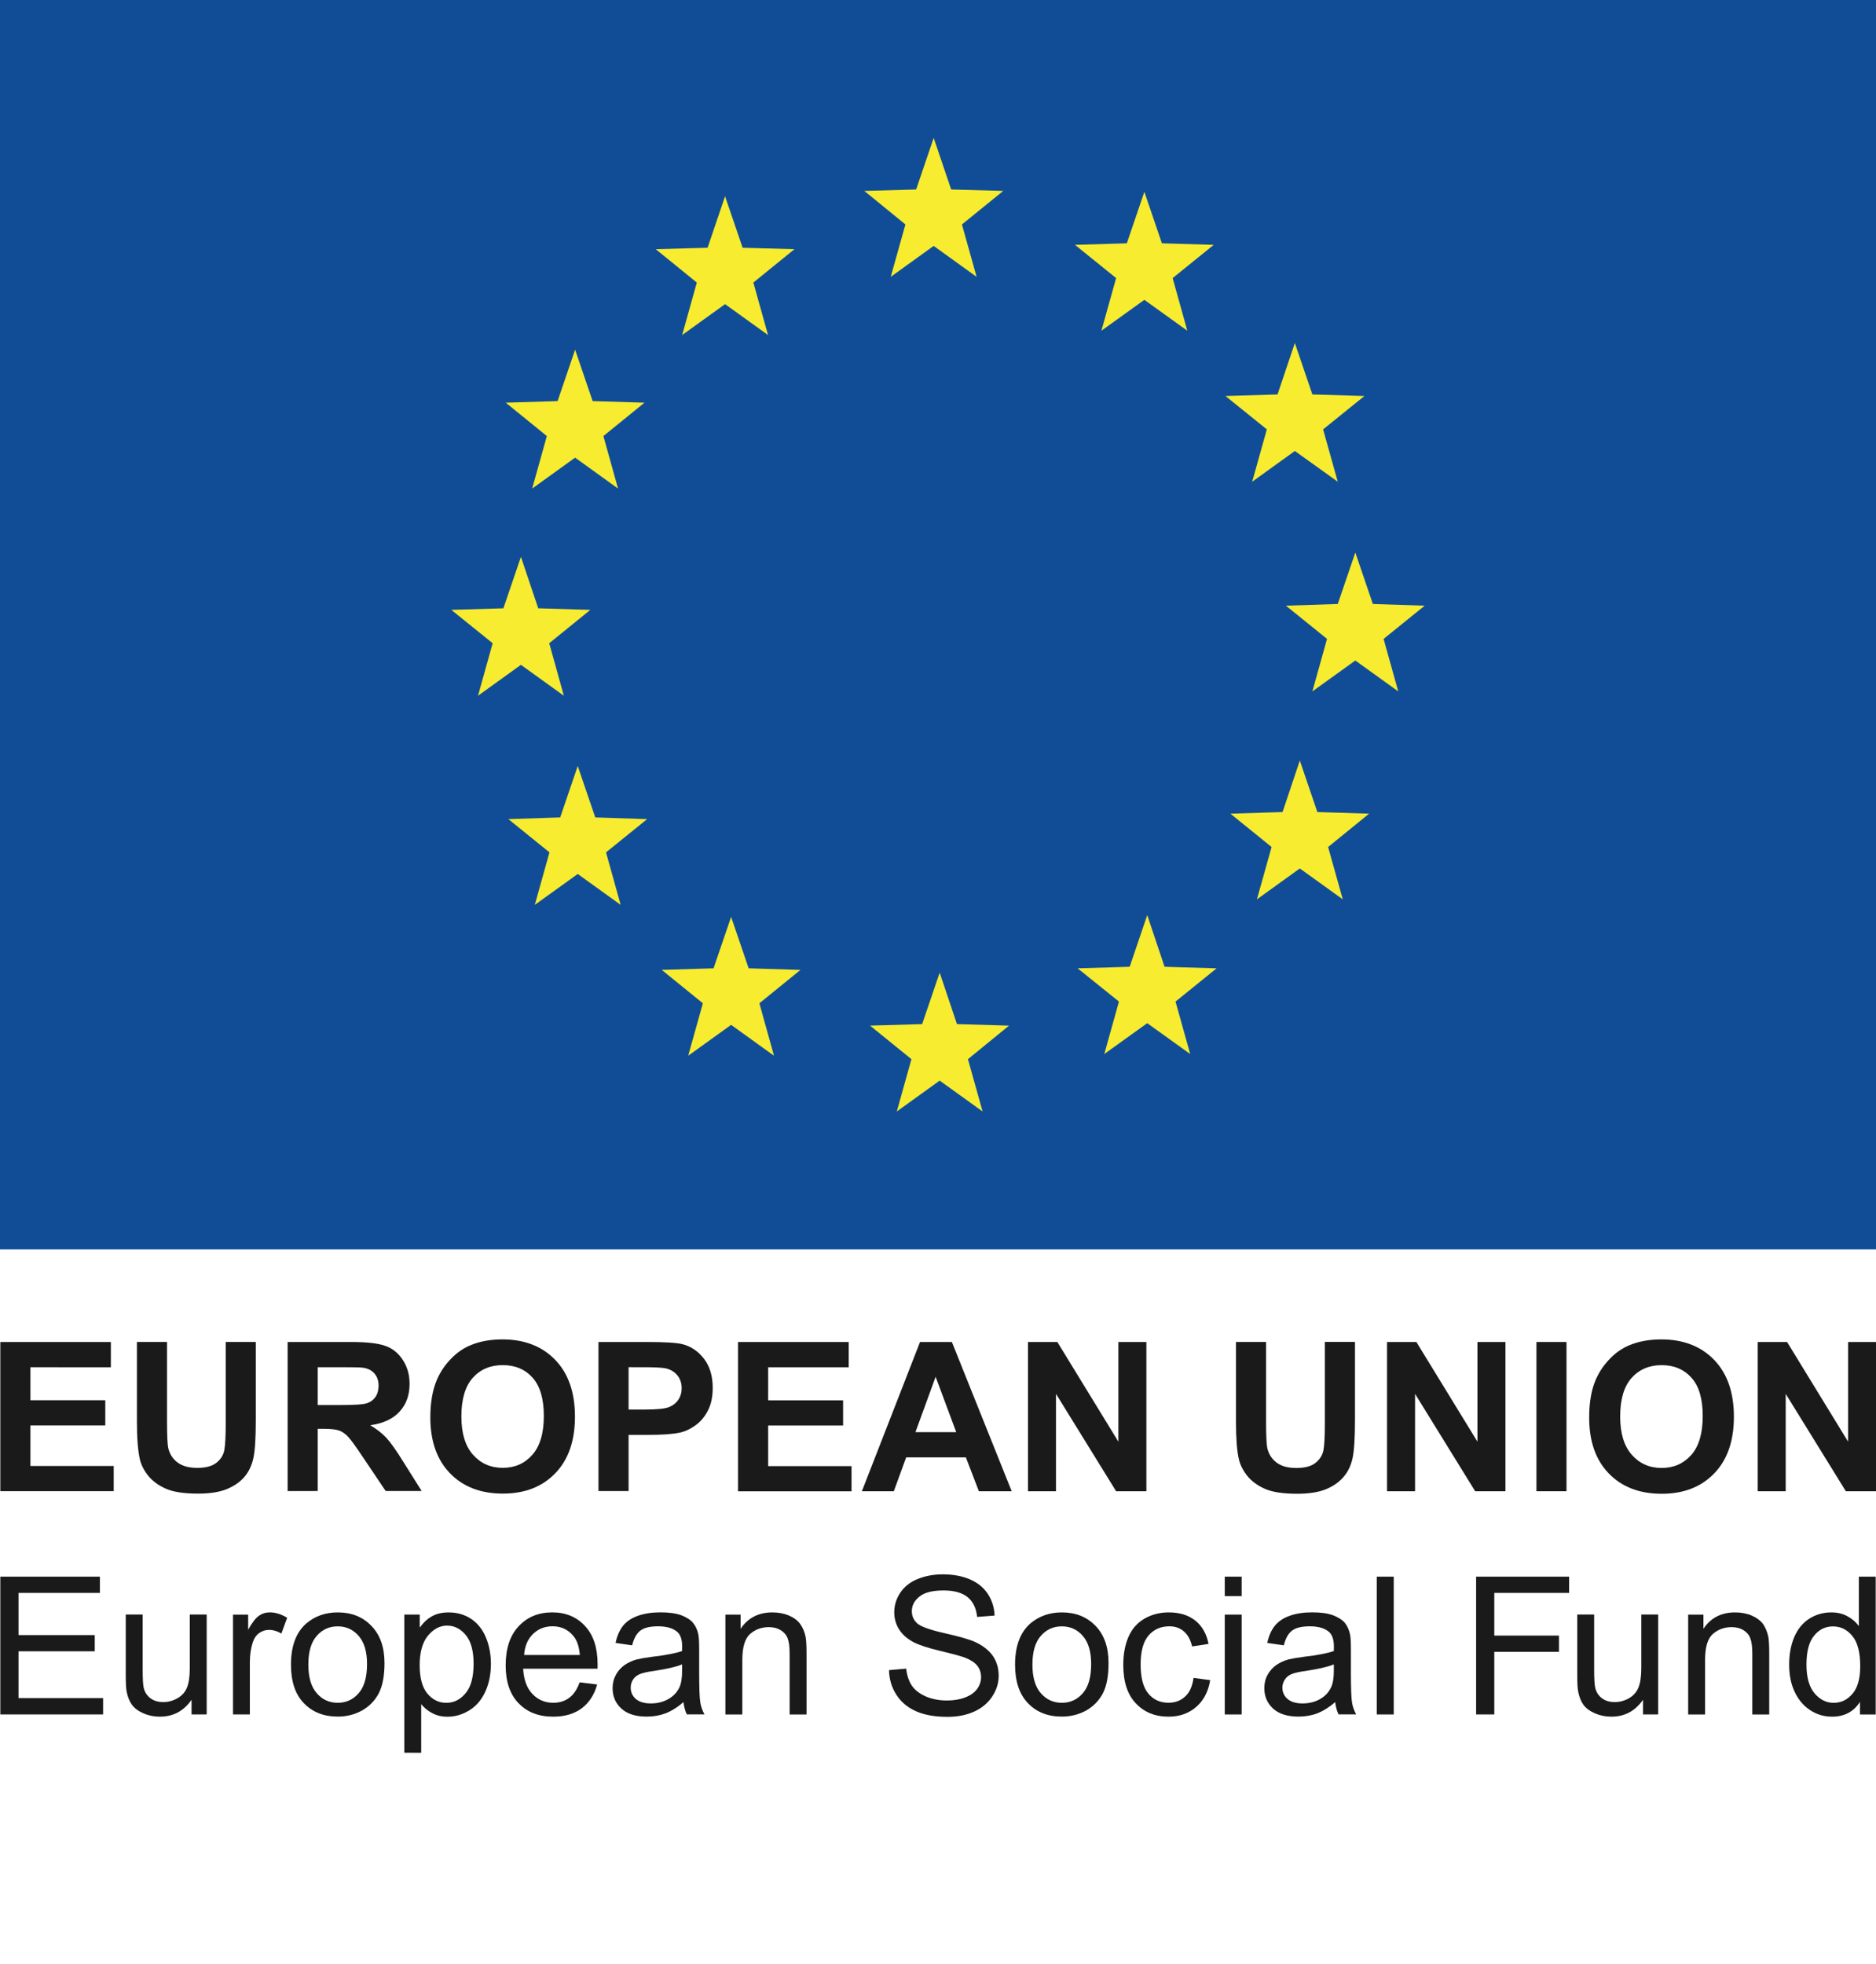<?xml version="1.0" encoding="utf-8"?>
<svg version="1.1" xmlns="http://www.w3.org/2000/svg" xmlns:xlink="http://www.w3.org/1999/xlink" x="0px" y="0px" width="75px" height="78.516px" viewBox="0 0 75 78.516">
<rect x="0" y="0" fill="#114D97" width="75.004" height="49.943"/>
<polygon fill="#F7EC2F" points="30.705,13.393 28.987,12.158 27.272,13.393 27.858,11.295 26.215,9.961 28.288,9.904 28.987,7.847 29.689,9.904 31.761,9.961 30.118,11.295 "/>
<polygon fill="#F7EC2F" points="30.944,42.203 29.229,40.968 27.513,42.203 28.1,40.106 26.457,38.772 28.527,38.708 29.229,36.653 29.93,38.708 32.001,38.772 30.359,40.106 "/>
<polygon fill="#F7EC2F" points="39.283,44.431 37.567,43.197 35.853,44.431 36.438,42.339 34.784,40.999 36.866,40.938 37.567,38.881 38.258,40.938 40.34,40.999 38.697,42.339 "/>
<polygon fill="#F7EC2F" points="47.582,42.134 45.865,40.901 44.148,42.134 44.734,40.037 43.082,38.708 45.164,38.646 45.865,36.579 46.557,38.646 48.639,38.708 46.996,40.037 "/>
<polygon fill="#F7EC2F" points="53.682,35.951 51.965,34.716 50.25,35.951 50.836,33.859 49.191,32.526 51.275,32.462 51.965,30.402 52.666,32.462 54.736,32.526 53.096,33.859 "/>
<polygon fill="#F7EC2F" points="55.9,27.638 54.184,26.404 52.467,27.638 53.053,25.54 51.41,24.212 53.482,24.144 54.184,22.088 54.885,24.144 56.957,24.212 55.314,25.54 "/>
<polygon fill="#F7EC2F" points="53.482,19.257 51.766,18.028 50.061,19.257 50.646,17.164 48.992,15.83 51.074,15.768 51.766,13.712 52.467,15.768 54.549,15.83 52.896,17.164 "/>
<polygon fill="#F7EC2F" points="47.467,13.22 45.75,11.986 44.033,13.22 44.621,11.116 42.977,9.788 45.049,9.726 45.75,7.669 46.451,9.726 48.523,9.788 46.881,11.116 "/>
<polygon fill="#F7EC2F" points="39.043,11.066 37.327,9.83 35.611,11.066 36.197,8.972 34.554,7.632 36.626,7.575 37.327,5.513 38.027,7.575 40.109,7.632 38.457,8.972 "/>
<polygon fill="#F7EC2F" points="24.708,19.53 22.992,18.294 21.276,19.53 21.862,17.431 20.22,16.097 22.292,16.034 22.992,13.979 23.693,16.034 25.765,16.097 24.123,17.431 "/>
<polygon fill="#F7EC2F" points="22.542,27.812 20.826,26.576 19.11,27.812 19.696,25.713 18.043,24.379 20.125,24.317 20.826,22.26 21.518,24.317 23.601,24.379 21.957,25.713 "/>
<polygon fill="#F7EC2F" points="24.813,36.171 23.097,34.937 21.381,36.171 21.967,34.073 20.324,32.744 22.396,32.676 23.097,30.62 23.798,32.676 25.871,32.744 24.228,34.073 "/>
<path fill="#1A1A1A" d="M0.013,59.604v-5.959h4.419v1.01H1.216v1.32h2.993v1.006H1.216v1.621h3.33v1.006H0.013V59.604z"/>
<path fill="#1A1A1A" d="M5.476,53.644h1.202v3.228c0,0.513,0.017,0.845,0.045,0.998c0.052,0.244,0.174,0.438,0.368,0.586c0.193,0.15,0.459,0.222,0.795,0.222c0.341,0,0.598-0.069,0.772-0.21s0.277-0.309,0.313-0.515c0.033-0.202,0.053-0.54,0.053-1.011v-3.299h1.202v3.13c0,0.719-0.032,1.222-0.097,1.519c-0.066,0.296-0.184,0.544-0.358,0.746c-0.176,0.205-0.409,0.366-0.702,0.488c-0.293,0.119-0.675,0.181-1.147,0.181c-0.569,0-1-0.067-1.295-0.199c-0.295-0.13-0.527-0.302-0.698-0.51c-0.169-0.213-0.283-0.432-0.337-0.661c-0.078-0.343-0.118-0.845-0.118-1.514v-3.179H5.476z"/>
<path fill="#1A1A1A" d="M11.499,59.604v-5.959h2.534c0.637,0,1.098,0.053,1.389,0.162c0.289,0.106,0.518,0.298,0.692,0.572c0.174,0.272,0.26,0.587,0.26,0.938c0,0.449-0.13,0.818-0.395,1.107c-0.262,0.292-0.656,0.477-1.178,0.55c0.259,0.153,0.474,0.319,0.643,0.501c0.168,0.181,0.398,0.503,0.684,0.967l0.73,1.161h-1.439l-0.871-1.295c-0.308-0.462-0.52-0.757-0.634-0.877c-0.114-0.118-0.235-0.204-0.362-0.248c-0.127-0.043-0.33-0.066-0.604-0.066h-0.246v2.486L11.499,59.604L11.499,59.604z M12.702,56.166h0.89c0.58,0,0.938-0.023,1.083-0.074c0.144-0.049,0.256-0.133,0.337-0.252c0.081-0.119,0.123-0.268,0.123-0.447c0-0.202-0.055-0.362-0.164-0.486c-0.106-0.125-0.257-0.202-0.452-0.233c-0.097-0.015-0.39-0.021-0.877-0.021h-0.94V56.166z"/>
<path fill="#1A1A1A" d="M17.204,56.661c0-0.607,0.092-1.115,0.272-1.528c0.136-0.306,0.32-0.578,0.556-0.818c0.234-0.243,0.492-0.421,0.771-0.537c0.371-0.158,0.8-0.236,1.285-0.236c0.878,0,1.58,0.272,2.107,0.816c0.528,0.546,0.791,1.305,0.791,2.273c0,0.964-0.26,1.716-0.785,2.26c-0.523,0.543-1.222,0.815-2.096,0.815c-0.887,0-1.592-0.271-2.114-0.812C17.467,58.354,17.204,57.61,17.204,56.661z M18.445,56.621c0,0.674,0.156,1.185,0.467,1.534c0.311,0.349,0.708,0.521,1.187,0.521c0.481,0,0.874-0.171,1.181-0.518c0.307-0.346,0.462-0.864,0.462-1.556c0-0.683-0.15-1.192-0.448-1.528c-0.302-0.337-0.699-0.504-1.195-0.504s-0.896,0.17-1.2,0.51C18.597,55.421,18.445,55.936,18.445,56.621z"/>
<path fill="#1A1A1A" d="M23.926,59.604v-5.959h1.933c0.731,0,1.208,0.031,1.43,0.089c0.342,0.091,0.627,0.285,0.858,0.585c0.23,0.301,0.346,0.687,0.346,1.161c0,0.364-0.066,0.674-0.2,0.92c-0.13,0.252-0.302,0.446-0.505,0.589c-0.205,0.144-0.411,0.238-0.625,0.283c-0.287,0.058-0.703,0.086-1.248,0.086H25.13v2.246H23.926z M25.13,54.654v1.691h0.66c0.474,0,0.79-0.031,0.95-0.095c0.161-0.063,0.286-0.161,0.376-0.293c0.09-0.133,0.136-0.286,0.136-0.462c0-0.217-0.065-0.397-0.191-0.538c-0.128-0.143-0.288-0.229-0.484-0.265c-0.144-0.024-0.432-0.039-0.867-0.039H25.13z"/>
<path fill="#1A1A1A" d="M29.505,59.611v-5.966h4.425v1.011h-3.22v1.321h2.996v1.007H30.71v1.624h3.333v1.007h-4.538V59.611z"/>
<path fill="#1A1A1A" d="M40.446,59.611h-1.312l-0.52-1.354h-2.386l-0.494,1.354h-1.277l2.325-5.966h1.273L40.446,59.611zM38.229,57.25l-0.824-2.214l-0.807,2.214H38.229z"/>
<path fill="#1A1A1A" d="M41.098,59.611v-5.966h1.173l2.44,3.985v-3.985h1.12v5.966h-1.21l-2.404-3.892v3.892H41.098z"/>
<path fill="#1A1A1A" d="M49.413,53.644h1.203v3.231c0,0.513,0.017,0.846,0.046,0.999c0.053,0.245,0.174,0.438,0.368,0.587c0.194,0.15,0.458,0.221,0.795,0.221c0.343,0,0.599-0.068,0.774-0.21c0.173-0.141,0.278-0.309,0.313-0.515c0.034-0.202,0.053-0.541,0.053-1.012v-3.303h1.205v3.134c0,0.719-0.033,1.223-0.098,1.521c-0.066,0.296-0.186,0.544-0.362,0.746c-0.175,0.205-0.408,0.367-0.7,0.489c-0.294,0.118-0.677,0.181-1.147,0.181c-0.572,0-1.004-0.068-1.299-0.2c-0.292-0.13-0.526-0.302-0.695-0.51c-0.171-0.213-0.284-0.432-0.339-0.662c-0.08-0.343-0.117-0.846-0.117-1.516V53.644z"/>
<path fill="#1A1A1A" d="M55.452,59.611v-5.966h1.173l2.441,3.985v-3.985h1.12v5.966h-1.211l-2.403-3.892v3.892H55.452z"/>
<path fill="#1A1A1A" d="M61.425,59.611v-5.966h1.201v5.966H61.425z"/>
<path fill="#1A1A1A" d="M63.533,56.664c0-0.607,0.088-1.116,0.271-1.53c0.137-0.306,0.322-0.578,0.557-0.819c0.232-0.242,0.493-0.42,0.769-0.536c0.375-0.158,0.803-0.237,1.288-0.237c0.876,0,1.582,0.272,2.11,0.817c0.528,0.547,0.791,1.306,0.791,2.275c0,0.966-0.26,1.718-0.785,2.263c-0.525,0.544-1.223,0.816-2.1,0.816c-0.886,0-1.594-0.271-2.118-0.813S63.533,57.615,63.533,56.664z M64.772,56.625c0,0.674,0.158,1.185,0.469,1.535c0.313,0.349,0.709,0.521,1.188,0.521c0.482,0,0.872-0.171,1.184-0.518c0.307-0.347,0.46-0.866,0.46-1.557c0-0.684-0.147-1.194-0.449-1.53c-0.301-0.337-0.699-0.505-1.194-0.505c-0.494,0-0.896,0.171-1.202,0.511C64.926,55.423,64.772,55.939,64.772,56.625z"/>
<path fill="#1A1A1A" d="M70.271,59.611v-5.966h1.174l2.439,3.985v-3.985h1.119v5.966h-1.209l-2.404-3.892v3.892H70.271z"/>
<path fill="#1A1A1A" d="M0.013,68.535v-5.509h3.981v0.65H0.741v1.686h3.047v0.647H0.741v1.872h3.381v0.652L0.013,68.535L0.013,68.535z"/>
<path fill="#1A1A1A" d="M7.658,68.535v-0.587c-0.311,0.449-0.733,0.675-1.268,0.675c-0.235,0-0.454-0.045-0.658-0.133c-0.205-0.092-0.356-0.205-0.454-0.339c-0.099-0.139-0.169-0.307-0.21-0.504c-0.026-0.132-0.04-0.341-0.04-0.633v-2.473h0.676v2.215c0,0.353,0.013,0.591,0.041,0.713c0.042,0.178,0.133,0.316,0.271,0.418c0.138,0.106,0.308,0.153,0.512,0.153c0.202,0,0.392-0.053,0.569-0.155c0.181-0.104,0.306-0.245,0.378-0.426c0.075-0.179,0.112-0.437,0.112-0.777v-2.141h0.676v3.992L7.658,68.535L7.658,68.535z"/>
<path fill="#1A1A1A" d="M9.315,68.535v-3.992h0.606v0.605c0.156-0.281,0.3-0.469,0.431-0.558c0.132-0.093,0.276-0.136,0.434-0.136c0.229,0,0.461,0.073,0.694,0.216l-0.23,0.63c-0.165-0.098-0.33-0.146-0.497-0.146c-0.148,0-0.28,0.045-0.399,0.132c-0.118,0.087-0.201,0.213-0.25,0.371c-0.076,0.236-0.115,0.503-0.115,0.788v2.09H9.315z"/>
<path fill="#1A1A1A" d="M11.633,66.538c0-0.736,0.205-1.288,0.615-1.643c0.345-0.292,0.761-0.44,1.256-0.44c0.547,0,0.998,0.177,1.343,0.538c0.35,0.359,0.525,0.854,0.525,1.488c0,0.514-0.078,0.919-0.232,1.213c-0.155,0.292-0.378,0.521-0.674,0.687c-0.294,0.16-0.614,0.239-0.963,0.239c-0.559,0-1.01-0.177-1.355-0.536C11.802,67.73,11.633,67.213,11.633,66.538z M12.327,66.538c0,0.51,0.112,0.893,0.337,1.148c0.22,0.255,0.501,0.383,0.839,0.383c0.335,0,0.614-0.128,0.837-0.385c0.223-0.255,0.334-0.645,0.334-1.168c0-0.493-0.113-0.865-0.335-1.122c-0.224-0.256-0.5-0.381-0.836-0.381c-0.338,0-0.62,0.125-0.839,0.379C12.439,65.646,12.327,66.029,12.327,66.538z"/>
<path fill="#1A1A1A" d="M16.164,70.064v-5.521h0.617v0.52c0.145-0.202,0.308-0.354,0.49-0.453c0.187-0.105,0.404-0.154,0.667-0.154c0.339,0,0.641,0.087,0.9,0.26c0.262,0.178,0.457,0.423,0.589,0.744c0.132,0.317,0.199,0.67,0.199,1.05c0,0.407-0.071,0.774-0.219,1.102c-0.147,0.329-0.359,0.579-0.637,0.754c-0.281,0.175-0.575,0.259-0.881,0.259c-0.227,0-0.429-0.046-0.607-0.142c-0.179-0.093-0.325-0.216-0.443-0.359v1.942L16.164,70.064L16.164,70.064z M16.778,66.563c0,0.513,0.104,0.894,0.308,1.137c0.209,0.249,0.459,0.37,0.756,0.37c0.303,0,0.558-0.128,0.772-0.383c0.214-0.256,0.32-0.646,0.32-1.182c0-0.509-0.103-0.888-0.312-1.143c-0.209-0.252-0.458-0.379-0.749-0.379c-0.289,0-0.542,0.137-0.765,0.403C16.887,65.657,16.778,66.047,16.778,66.563z"/>
<path fill="#1A1A1A" d="M23.174,67.251l0.699,0.085c-0.11,0.405-0.315,0.723-0.611,0.949c-0.302,0.225-0.68,0.338-1.146,0.338c-0.582,0-1.043-0.18-1.386-0.539c-0.344-0.355-0.514-0.865-0.514-1.512c0-0.671,0.172-1.193,0.518-1.562c0.348-0.372,0.793-0.556,1.346-0.556c0.533,0,0.968,0.178,1.306,0.542c0.338,0.361,0.505,0.875,0.505,1.533c0,0.04,0,0.103-0.002,0.178h-2.974c0.023,0.441,0.148,0.775,0.372,1.01c0.22,0.232,0.498,0.351,0.832,0.351c0.248,0,0.46-0.065,0.635-0.198C22.933,67.74,23.07,67.536,23.174,67.251z M20.954,66.158h2.227c-0.028-0.339-0.115-0.591-0.256-0.758c-0.214-0.262-0.495-0.39-0.834-0.39c-0.313,0-0.575,0.104-0.785,0.311C21.094,65.529,20.977,65.807,20.954,66.158z"/>
<path fill="#1A1A1A" d="M27.325,68.041c-0.25,0.214-0.491,0.363-0.723,0.451c-0.231,0.086-0.479,0.128-0.744,0.128c-0.441,0-0.777-0.104-1.013-0.317c-0.236-0.217-0.354-0.486-0.354-0.82c0-0.199,0.046-0.377,0.135-0.538c0.086-0.159,0.206-0.29,0.349-0.39c0.145-0.098,0.306-0.172,0.487-0.221c0.132-0.032,0.334-0.068,0.601-0.103c0.545-0.064,0.947-0.142,1.206-0.23c0.002-0.096,0.003-0.153,0.003-0.175c0-0.277-0.063-0.474-0.191-0.588c-0.173-0.151-0.428-0.227-0.771-0.227c-0.317,0-0.552,0.055-0.704,0.167c-0.151,0.113-0.262,0.31-0.334,0.593l-0.663-0.095c0.06-0.279,0.159-0.507,0.295-0.682c0.139-0.174,0.338-0.31,0.598-0.403c0.26-0.094,0.564-0.138,0.906-0.138c0.339,0,0.617,0.038,0.831,0.117c0.213,0.084,0.368,0.182,0.468,0.304c0.102,0.122,0.171,0.275,0.211,0.461c0.023,0.118,0.034,0.322,0.034,0.623v0.902c0,0.63,0.015,1.026,0.045,1.192c0.026,0.167,0.083,0.328,0.168,0.481h-0.707C27.391,68.394,27.346,68.229,27.325,68.041z M27.269,66.533c-0.245,0.102-0.613,0.183-1.106,0.259c-0.278,0.037-0.472,0.082-0.589,0.131c-0.116,0.051-0.206,0.124-0.268,0.221s-0.091,0.202-0.091,0.321c0,0.179,0.069,0.33,0.204,0.449c0.138,0.119,0.336,0.18,0.6,0.18c0.26,0,0.491-0.057,0.693-0.17c0.204-0.115,0.354-0.27,0.448-0.468c0.074-0.151,0.11-0.379,0.11-0.678V66.533z"/>
<path fill="#1A1A1A" d="M29,68.535v-3.992h0.608v0.568c0.294-0.438,0.717-0.656,1.271-0.656c0.242,0,0.461,0.042,0.664,0.125c0.202,0.091,0.351,0.203,0.451,0.343c0.101,0.14,0.171,0.309,0.211,0.5c0.024,0.126,0.039,0.345,0.039,0.657v2.455h-0.676v-2.43c0-0.271-0.027-0.479-0.08-0.616c-0.052-0.136-0.146-0.244-0.281-0.327c-0.133-0.08-0.29-0.118-0.469-0.118c-0.29,0-0.538,0.09-0.748,0.271c-0.21,0.185-0.313,0.528-0.313,1.043v2.178L29,68.535L29,68.535z"/>
<path fill="#1A1A1A" d="M35.541,66.763l0.686-0.06c0.032,0.275,0.109,0.503,0.228,0.68c0.12,0.177,0.304,0.319,0.554,0.43c0.25,0.108,0.533,0.164,0.846,0.164c0.279,0,0.523-0.042,0.735-0.124c0.214-0.082,0.372-0.196,0.476-0.341c0.105-0.146,0.156-0.304,0.156-0.471c0-0.173-0.051-0.325-0.15-0.453c-0.1-0.127-0.266-0.235-0.495-0.326c-0.15-0.056-0.475-0.145-0.981-0.266c-0.505-0.122-0.858-0.237-1.063-0.345c-0.263-0.137-0.458-0.31-0.587-0.514s-0.195-0.433-0.195-0.683c0-0.281,0.079-0.541,0.237-0.78c0.161-0.242,0.389-0.428,0.693-0.552c0.303-0.124,0.638-0.188,1.011-0.188c0.408,0,0.768,0.066,1.079,0.198c0.313,0.133,0.55,0.326,0.72,0.581c0.166,0.255,0.259,0.542,0.271,0.869l-0.698,0.054c-0.036-0.352-0.166-0.614-0.38-0.791c-0.22-0.177-0.54-0.268-0.963-0.268c-0.439,0.001-0.761,0.082-0.961,0.245c-0.204,0.16-0.306,0.357-0.306,0.582c0,0.2,0.073,0.359,0.214,0.489c0.141,0.128,0.506,0.259,1.1,0.394c0.59,0.132,0.999,0.252,1.217,0.351c0.321,0.15,0.559,0.339,0.712,0.562c0.153,0.228,0.229,0.49,0.229,0.785c0,0.291-0.084,0.568-0.255,0.826c-0.165,0.259-0.408,0.462-0.722,0.608c-0.312,0.141-0.669,0.211-1.06,0.211c-0.497,0-0.916-0.07-1.253-0.217c-0.336-0.146-0.601-0.361-0.791-0.653C35.65,67.465,35.55,67.133,35.541,66.763z"/>
<path fill="#1A1A1A" d="M40.581,66.538c0-0.736,0.206-1.288,0.614-1.643c0.347-0.292,0.764-0.44,1.257-0.44c0.549,0,0.997,0.177,1.346,0.538c0.348,0.359,0.52,0.854,0.52,1.488c0,0.514-0.075,0.919-0.228,1.213c-0.157,0.292-0.379,0.521-0.673,0.687c-0.297,0.16-0.617,0.239-0.966,0.239c-0.559,0-1.011-0.177-1.354-0.536C40.753,67.73,40.581,67.213,40.581,66.538z M41.275,66.538c0,0.51,0.112,0.893,0.336,1.148c0.222,0.255,0.504,0.383,0.841,0.383c0.335,0,0.616-0.128,0.838-0.385c0.224-0.255,0.333-0.645,0.333-1.168c0-0.493-0.111-0.865-0.334-1.122c-0.224-0.256-0.503-0.381-0.837-0.381c-0.337,0-0.619,0.125-0.841,0.379C41.388,65.646,41.275,66.029,41.275,66.538z"/>
<path fill="#1A1A1A" d="M47.717,67.073l0.665,0.089c-0.074,0.454-0.26,0.814-0.56,1.072c-0.299,0.26-0.668,0.389-1.103,0.389c-0.544,0-0.984-0.18-1.314-0.537c-0.335-0.354-0.498-0.867-0.498-1.531c0-0.43,0.07-0.81,0.212-1.132c0.144-0.324,0.361-0.564,0.653-0.728c0.291-0.163,0.608-0.24,0.951-0.24c0.433,0,0.786,0.107,1.063,0.327c0.275,0.218,0.452,0.531,0.53,0.932l-0.657,0.102c-0.063-0.267-0.173-0.468-0.332-0.604c-0.16-0.137-0.354-0.201-0.577-0.201c-0.341,0-0.62,0.122-0.83,0.364c-0.213,0.247-0.319,0.631-0.319,1.16c0,0.534,0.103,0.924,0.309,1.167c0.203,0.243,0.472,0.365,0.802,0.365c0.266,0,0.49-0.083,0.665-0.246C47.557,67.662,47.668,67.412,47.717,67.073z"/>
<path fill="#1A1A1A" d="M48.964,63.804v-0.778h0.676v0.778H48.964z M48.964,68.535v-3.992h0.676v3.992H48.964z"/>
<path fill="#1A1A1A" d="M53.38,68.041c-0.251,0.214-0.491,0.363-0.724,0.451c-0.229,0.086-0.479,0.128-0.744,0.128c-0.439,0-0.776-0.104-1.012-0.317c-0.235-0.217-0.354-0.486-0.354-0.82c0-0.199,0.043-0.377,0.133-0.538c0.089-0.159,0.208-0.29,0.35-0.39c0.145-0.098,0.307-0.172,0.486-0.221c0.134-0.032,0.335-0.068,0.602-0.103c0.546-0.064,0.95-0.142,1.207-0.23c0.002-0.096,0.004-0.153,0.004-0.175c0-0.278-0.066-0.474-0.192-0.588c-0.173-0.151-0.431-0.227-0.771-0.227c-0.317,0-0.552,0.055-0.704,0.167c-0.153,0.113-0.265,0.31-0.336,0.593l-0.662-0.095c0.062-0.279,0.159-0.507,0.299-0.682c0.139-0.174,0.336-0.31,0.597-0.403c0.26-0.094,0.561-0.138,0.905-0.138c0.34,0,0.617,0.038,0.83,0.117c0.211,0.084,0.369,0.182,0.472,0.304c0.096,0.122,0.166,0.274,0.207,0.461c0.025,0.118,0.034,0.322,0.034,0.623v0.902c0,0.63,0.016,1.026,0.044,1.192c0.026,0.167,0.084,0.328,0.168,0.481h-0.705C53.446,68.394,53.401,68.229,53.38,68.041z M53.326,66.533c-0.248,0.102-0.617,0.183-1.107,0.259c-0.278,0.037-0.476,0.082-0.589,0.131c-0.116,0.051-0.206,0.124-0.266,0.221c-0.063,0.097-0.096,0.202-0.096,0.321c0,0.179,0.069,0.33,0.204,0.449c0.136,0.119,0.338,0.18,0.601,0.18c0.258,0,0.493-0.057,0.694-0.17c0.204-0.115,0.351-0.27,0.445-0.468c0.076-0.151,0.113-0.379,0.113-0.678V66.533z"/>
<path fill="#1A1A1A" d="M55.041,68.535v-5.509h0.679v5.509H55.041z"/>
<path fill="#1A1A1A" d="M59.013,68.535v-5.509h3.717v0.65H59.74v1.706h2.586v0.65H59.74v2.502H59.013z"/>
<path fill="#1A1A1A" d="M65.685,68.535v-0.587c-0.312,0.449-0.729,0.675-1.267,0.675c-0.232,0-0.451-0.045-0.656-0.133c-0.207-0.092-0.356-0.205-0.457-0.339c-0.099-0.139-0.165-0.307-0.206-0.504c-0.03-0.133-0.042-0.341-0.042-0.633v-2.473h0.675v2.215c0,0.353,0.015,0.591,0.043,0.713c0.042,0.178,0.131,0.316,0.27,0.418c0.138,0.106,0.308,0.153,0.51,0.153c0.206,0,0.394-0.053,0.572-0.155c0.177-0.104,0.304-0.245,0.376-0.426c0.073-0.179,0.114-0.437,0.114-0.777v-2.141h0.675v3.992L65.685,68.535L65.685,68.535z"/>
<path fill="#1A1A1A" d="M67.491,68.535v-3.992h0.61v0.568c0.289-0.438,0.713-0.656,1.268-0.656c0.24,0,0.464,0.042,0.66,0.125c0.204,0.091,0.354,0.203,0.458,0.343c0.095,0.14,0.164,0.309,0.207,0.5c0.024,0.126,0.037,0.345,0.037,0.657v2.455h-0.676v-2.43c0-0.271-0.026-0.479-0.08-0.616c-0.051-0.136-0.143-0.244-0.277-0.327c-0.135-0.08-0.289-0.118-0.473-0.118c-0.285,0-0.536,0.09-0.745,0.271c-0.211,0.185-0.313,0.528-0.313,1.043v2.178L67.491,68.535L67.491,68.535z"/>
<path fill="#1A1A1A" d="M74.359,68.535v-0.502c-0.253,0.395-0.626,0.59-1.118,0.59c-0.315,0-0.605-0.084-0.874-0.26c-0.267-0.176-0.475-0.422-0.621-0.736c-0.147-0.313-0.218-0.677-0.218-1.081c0-0.399,0.063-0.761,0.195-1.086c0.136-0.324,0.334-0.574,0.601-0.748c0.265-0.171,0.562-0.257,0.889-0.257c0.242,0,0.456,0.049,0.644,0.154c0.188,0.1,0.341,0.234,0.457,0.393v-1.975h0.674v5.509L74.359,68.535L74.359,68.535z M72.22,66.545c0,0.51,0.111,0.891,0.323,1.145c0.216,0.253,0.469,0.38,0.763,0.38c0.298,0,0.548-0.12,0.755-0.364c0.206-0.239,0.308-0.611,0.308-1.105c0-0.545-0.104-0.947-0.313-1.202c-0.213-0.259-0.468-0.384-0.779-0.384c-0.301,0-0.551,0.122-0.751,0.369C72.323,65.628,72.22,66.017,72.22,66.545z"/>
</svg>